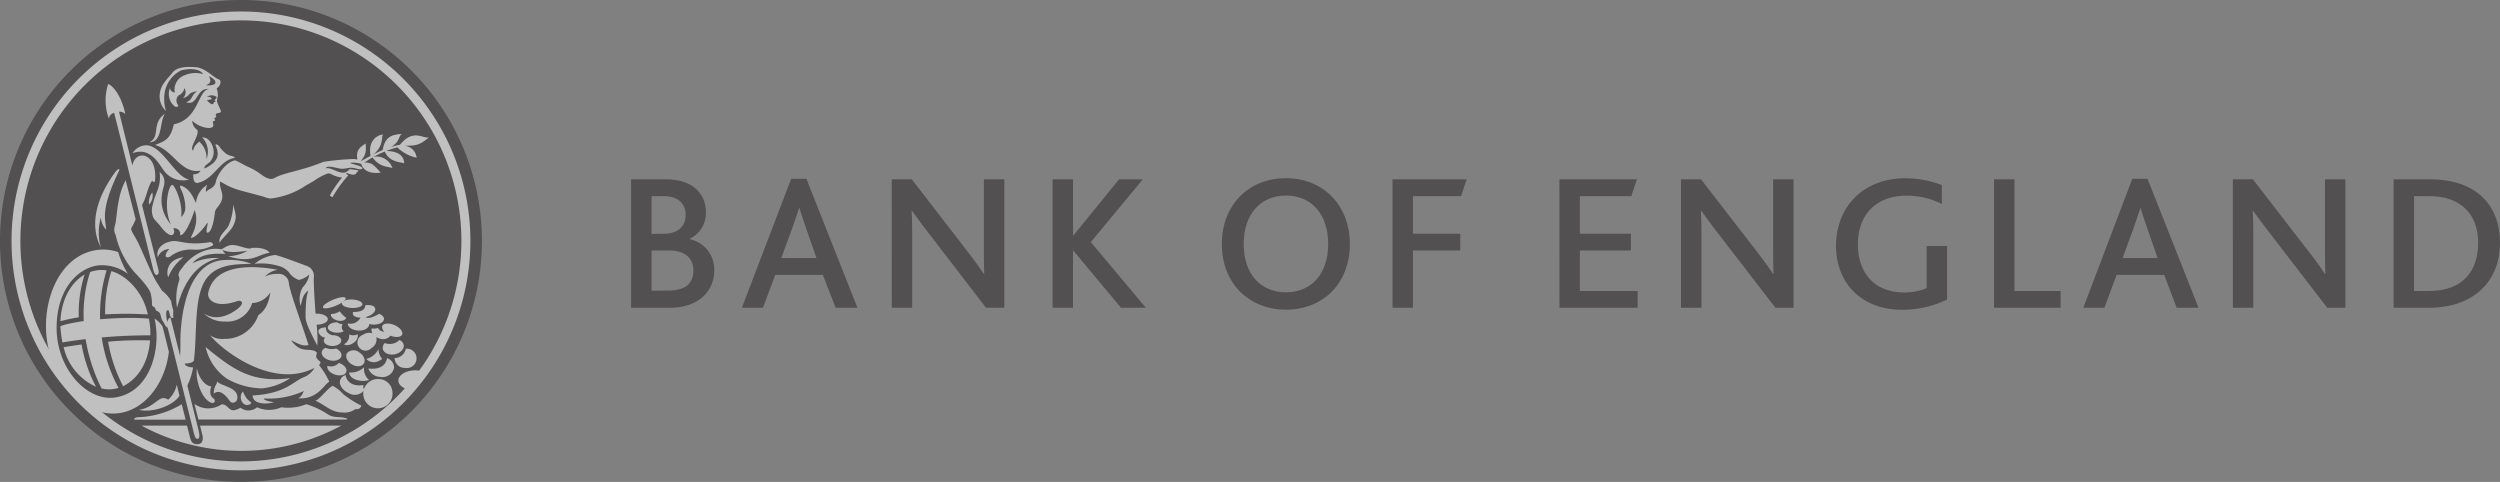 <svg xmlns="http://www.w3.org/2000/svg" width="393.823" height="75.918" viewBox="0 0 393.823 75.918">
  <rect x="0" y="0" width="393.823" height="75.918" fill="#808080" stroke="none"/>
  <g id="bank-of-england-logo-black" opacity="0.5">
    <path id="Path_551" data-name="Path 551" d="M185.61,52.75h5.522c4.328,0,6.261,2.458,6.261,5.126a4.483,4.483,0,0,1-2.549,4.237v.059a4.885,4.885,0,0,1,3.867,4.912c0,3.214-2.394,5.892-7.027,5.892H185.61Zm5.126,8.57c2.271,0,3.465-1.168,3.465-2.978,0-1.687-1.071-2.946-3.465-2.946h-1.9v5.951Zm.675,8.955c2.512,0,4.017-.916,4.017-3.214,0-1.934-1.441-3.1-3.68-3.1h-2.914V70.3Z" transform="translate(-86.195 -24.497)" fill="#231f20"/>
    <path id="Path_552" data-name="Path 552" d="M225.966,52.58h2.394L236.4,72.9h-3.433l-2.014-5.185h-7.5L221.515,72.9H218.2Zm3.99,12.49-1.607-4.6c-.584-1.66-.862-2.582-1.071-3.257h-.08c-.22.707-.536,1.607-1.109,3.257l-1.687,4.6Z" transform="translate(-101.33 -24.418)" fill="#231f20"/>
    <path id="Path_553" data-name="Path 553" d="M262.27,52.75h3.16l8.864,11.478c1.044,1.35,1.842,2.453,2.491,3.439h.059c-.032-1.071-.059-2.212-.059-3.471V52.75H280V72.975h-2.876l-9.18-11.939c-1.012-1.285-1.778-2.394-2.485-3.342H265.4c.059.889.091,1.934.091,3.251v12.03h-3.214Z" transform="translate(-121.795 -24.497)" fill="#231f20"/>
    <path id="Path_554" data-name="Path 554" d="M309.585,52.75H312.8v8.838h.064l7.177-8.838h3.749l-8.19,9.882,8.666,10.343h-3.91l-7.5-8.993h-.064v8.993H309.58Z" transform="translate(-143.766 -24.497)" fill="#231f20"/>
    <path id="Path_555" data-name="Path 555" d="M359.36,62.785c0-6.138,4.2-10.375,10.1-10.375s10.064,4.3,10.064,10.375c0,6.256-4.285,10.337-10.064,10.337S359.36,69.014,359.36,62.785Zm16.754,0c0-4.574-2.517-7.643-6.658-7.643-3.99,0-6.658,2.914-6.658,7.643s2.678,7.606,6.658,7.606,6.658-2.882,6.658-7.606Z" transform="translate(-166.883 -24.339)" fill="#231f20"/>
    <path id="Path_556" data-name="Path 556" d="M409.55,52.75h11.687l-.889,2.641h-7.579v5.924h7.456v2.641h-7.456v9.02h-3.214Z" transform="translate(-190.191 -24.497)" fill="#231f20"/>
    <path id="Path_557" data-name="Path 557" d="M458.65,52.75h12.207l-.889,2.641h-8.1v5.924H469.9v2.641h-8.034v6.379h9.105v2.641H458.655Z" transform="translate(-212.992 -24.497)" fill="#231f20"/>
    <path id="Path_558" data-name="Path 558" d="M494.39,52.75h3.16l8.875,11.478c1.044,1.35,1.843,2.453,2.485,3.439h.064c-.032-1.071-.064-2.212-.064-3.471V52.75h3.214V72.975h-2.855l-9.2-11.939c-1.012-1.285-1.778-2.394-2.485-3.342h-.059c.059.889.091,1.934.091,3.251v12.03H494.4Z" transform="translate(-229.589 -24.497)" fill="#231f20"/>
    <path id="Path_559" data-name="Path 559" d="M557.493,71.535a16.159,16.159,0,0,1-7.086,1.607C543.98,73.142,540,68.911,540,63.078c0-6.165,4.328-10.648,10.894-10.648a16.271,16.271,0,0,1,5.774,1.071v2.983a12.174,12.174,0,0,0-5.527-1.318c-5,0-7.7,3.16-7.7,7.67,0,4.606,2.732,7.579,7.215,7.579a8.844,8.844,0,0,0,3.621-.675V63.1h3.214Z" transform="translate(-250.77 -24.348)" fill="#231f20"/>
    <path id="Path_560" data-name="Path 560" d="M586.47,52.75h3.214V70.334h7.274v2.641H586.47Z" transform="translate(-272.35 -24.497)" fill="#231f20"/>
    <path id="Path_561" data-name="Path 561" d="M620.448,52.58h2.394l8.034,20.32h-3.439l-1.966-5.185h-7.5L616.045,72.9H612.73Zm3.99,12.49-1.607-4.6c-.578-1.66-.857-2.582-1.071-3.257h-.06c-.214.707-.536,1.607-1.1,3.257l-1.687,4.6Z" transform="translate(-284.545 -24.418)" fill="#231f20"/>
    <path id="Path_562" data-name="Path 562" d="M656.71,52.75h3.16l8.864,11.478c1.071,1.35,1.842,2.453,2.485,3.439h.064c-.032-1.071-.064-2.212-.064-3.471V52.75h3.214V72.975h-2.855l-9.191-11.939c-1.012-1.285-1.784-2.394-2.491-3.342h-.059c.059.889.091,1.934.091,3.251v12.03h-3.214Z" transform="translate(-304.969 -24.497)" fill="#231f20"/>
    <path id="Path_563" data-name="Path 563" d="M704,52.75h5.8c7.177,0,10.953,4.081,10.953,9.978,0,6.01-4.081,10.246-11.2,10.246H704Zm5.586,17.584c5.672,0,7.729-3.53,7.729-7.579,0-4.355-2.544-7.365-7.793-7.365h-2.309V70.334Z" transform="translate(-326.93 -24.497)" fill="#231f20"/>
    <path id="Path_564" data-name="Path 564" d="M0,37.959A37.959,37.959,0,1,0,37.959,0h0A37.959,37.959,0,0,0,0,37.959" fill="#231f20"/>
    <path id="Path_565" data-name="Path 565" d="M3.39,39.523A36.143,36.143,0,1,0,39.533,3.38h0A36.146,36.146,0,0,0,3.39,39.514" transform="translate(-1.574 -1.57)" fill="#fff"/>
    <path id="Path_566" data-name="Path 566" d="M6,40.734A34.734,34.734,0,1,0,40.735,6,34.734,34.734,0,0,0,6,40.734H6" transform="translate(-2.786 -2.786)" fill="#231f20"/>
    <path id="Path_567" data-name="Path 567" d="M73.806,106.975c-5.86.75-8.752-1.109-13.326-4.9a8.168,8.168,0,0,0,3.331,4.97,11.4,11.4,0,0,0,5.517,1.543,9.646,9.646,0,0,0,4.478-1.613Z" transform="translate(-28.086 -47.405)" fill="#fff"/>
    <path id="Path_568" data-name="Path 568" d="M60.344,113.827c.3.043.487-.482.236-.648-.445-.295-.836-.793-.439-1.992-.509.032-1.762-.616-2.276-2.807C57.575,110.5,58.866,113.608,60.344,113.827Z" transform="translate(-26.853 -50.331)" fill="#fff"/>
    <path id="Path_569" data-name="Path 569" d="M66.5,114.221c-.412-1.248-2.828-1.419-3.074-2.051-.209.718-.536.75-.589,1.934,1.071-.868,2.11.536,2.544,1.157S66.9,115.4,66.5,114.221Z" transform="translate(-29.182 -52.091)" fill="#fff"/>
    <path id="Path_570" data-name="Path 570" d="M72.485,116.952c-.236-.391-.75-.38-1.334-1.832a1.387,1.387,0,0,0,.118,1.95A.889.889,0,0,0,72.485,116.952Z" transform="translate(-32.882 -53.46)" fill="#fff"/>
    <path id="Path_571" data-name="Path 571" d="M58.423,76.46c-6.245,0-7.2,9.175-7.2,12.758,0,.653,0,1.864-.043,2.373l-1.521-6.058c-.375,0-.6.868-.536,1.232l4.215,16.941c.161.578.252,1,.653.916s.161-1.028.048-1.521L52.32,96.245a11.034,11.034,0,0,0,.911-2.866c-.4,0-1.221-.118-1.339-.595,1.259-.037,1.451-.38,1.473-.578.509-4.36-.027-9.716,1.8-12.576s5.758-2.426,7.215-2.582A9.859,9.859,0,0,0,58.423,76.46Z" transform="translate(-22.805 -35.507)" fill="#fff"/>
    <path id="Path_572" data-name="Path 572" d="M40.85,117.075c2.073.536,5.41-.643,6.39-2.2-.134-.621-.252-1.039-.423-1.784a4.4,4.4,0,0,1-1.35,2.389C43.989,114.5,43.571,116.663,40.85,117.075Z" transform="translate(-18.97 -52.518)" fill="#fff"/>
    <path id="Path_573" data-name="Path 573" d="M54.616,71.063c-3.706.589-4.783-.311-5.977-.15-1.746.236-2.614,1.4-2.287,2.523a1.981,1.981,0,0,1,1.816-1.28c-.412.434-.68.8-.536,1.243a.734.734,0,0,0,.825-.182,5.337,5.337,0,0,1,3.433-.975,5.649,5.649,0,0,0,3.133-.659C55.237,71.422,54.787,71.036,54.616,71.063Z" transform="translate(-21.493 -32.922)" fill="#fff"/>
    <path id="Path_574" data-name="Path 574" d="M122.083,40.123c-2.18,1.934-2.9.986-4.574,1.516-.086,0-.037-.2-.129-.166C119.565,38.575,121.226,40.455,122.083,40.123Z" transform="translate(-54.51 -18.495)" fill="#fff"/>
    <path id="Path_575" data-name="Path 575" d="M119.878,44.778a2.089,2.089,0,0,0-3.058-1.644,6.1,6.1,0,0,0,3.058,1.644Z" transform="translate(-54.25 -19.936)" fill="#fff"/>
    <path id="Path_576" data-name="Path 576" d="M78.084,94.023c.1-.236.4-.4.1-.632-1.071-.809-.2-1.162-.536-1.457-1.071-.793-2.362.412-3.964-1.832.771.321,1.751,1.039,2.732.728-.953-3.064-2.732-7.713-3.09-9.641a1.574,1.574,0,0,0-1.794-1.548,4,4,0,0,0-1.976.418,3.473,3.473,0,0,1,2-1.071c-3.669-.7-9.92-1.071-10.932,3.6-.225,1.071,1.071,2.555,4.6,1.323.536-.182,1.1.209.327.953s-3.374,2.544-5.645.959a4.472,4.472,0,0,0,3.348,1.312,4.08,4.08,0,0,0,4.285-2.908A3.524,3.524,0,0,0,70.4,82.55c-.337,2.255-1.109,3.021-1.9,3.61a5.559,5.559,0,0,1-5.356,3.712,3.326,3.326,0,0,1-2.228-.573c1.784,2.292,9.823,8.57,16.433,5.147a3.289,3.289,0,0,1-1.714,1.478c-1.671.659-2.849,2.582-8.034,2.86.112,1.655,2.769,1.285,3.369,1.071-1.007-.15-1.532-.343-1.607-.6a13.122,13.122,0,0,0,6.31-1.173c-.236.536-.375.9-.9,1.141,3.133.257,4.183-2.33,4.922-2.592A11.933,11.933,0,0,0,78.084,94.023Z" transform="translate(-27.817 -36.487)" fill="#fff"/>
    <path id="Path_577" data-name="Path 577" d="M65.985,63.415c-.289.739-1.714,1.607-1.419,2.78,0-.354,1.682-1.848,2.073-2.6.814-1.569.354-2.073.059-3.492A8.832,8.832,0,0,1,65.985,63.415Z" transform="translate(-29.965 -27.91)" fill="#fff"/>
    <path id="Path_578" data-name="Path 578" d="M41.213,75.152c.284.343.466,1.071.852,1.071-.08-.091.086-.771-.161-1.109-.2-1.023-.107-1.5,0-1.575.471-.311.316.809.659,1.071a.273.273,0,0,0,.354.064,5.892,5.892,0,0,1,0-1.152,7.867,7.867,0,0,1-.354-1.484,5.431,5.431,0,0,0-1.4-1.607c-.241-.3-.487-.771-.8-1.232-.643-.932-1.805-3.749-2.828-5.988-.691-1.526-1.457-2.292-1.221-2.721a8.147,8.147,0,0,0,.664-1.334c-.268-1.071-1.114-4.317-1.575-6.149-1.409,2.533-1.339,5.892-1.671,7.049s.086,1.344.177,1.928a13.219,13.219,0,0,0,3,5.651c.616.637,2.464,2.6,2.464,3.4a6.009,6.009,0,0,1,.171,1.607c.1.305.262.257.445.445.086.091.107.407.305.5a1.741,1.741,0,0,1,.434.273C40.881,74,41.036,74.965,41.213,75.152Z" transform="translate(-15.605 -24.617)" fill="#fff"/>
    <path id="Path_579" data-name="Path 579" d="M63.738,72.523c-.536.391-2.185-.584-3.315-.445-.766.118-1.152.6-1.548.659-2.3-.45-4.874,1.071-6.138,2.983a2.142,2.142,0,0,0-.536.943c-.048.407.289.536.054,1.125a9.046,9.046,0,0,0-.289,4.162c.434-1.537,1.735-6.824,6.706-7.831a8.746,8.746,0,0,0-4.285.809c1.382-1.607,3.664-1.537,5.179-1.462.075,0-.311-.311-.445-.611a4.949,4.949,0,0,0,1.714.316,18.047,18.047,0,0,0,2.217-.2,6.358,6.358,0,0,1-3.064.857c3.824,1.184,4.537-.236,6.545-.536C66.293,72.758,65.067,72.4,63.738,72.523Z" transform="translate(-24.076 -33.466)" fill="#fff"/>
    <path id="Path_580" data-name="Path 580" d="M37.651,86.574c-.793-3.787-3.6-6.256-5.742-6.824a20.7,20.7,0,0,0-.975,6.813,55.1,55.1,0,0,1,6.717.011Z" transform="translate(-14.363 -37.035)" fill="#fff"/>
    <path id="Path_581" data-name="Path 581" d="M31.79,100.3a23.76,23.76,0,0,0,2.367,7.017c1.746-.873,3.9-2.935,4.247-7.22a55.67,55.67,0,0,0-6.615.2Z" transform="translate(-14.763 -46.475)" fill="#fff"/>
    <path id="Path_582" data-name="Path 582" d="M21.579,80.74c-1.794,1.028-3.621,3.406-3.819,7.359a29.371,29.371,0,0,1,2.9-.621,19.962,19.962,0,0,1,.919-6.738Z" transform="translate(-8.248 -37.495)" fill="#fff"/>
    <path id="Path_583" data-name="Path 583" d="M18.71,101.738a9.057,9.057,0,0,0,5.11,6.24,22.3,22.3,0,0,1-2.276-6.668C20.3,101.481,19.4,101.621,18.71,101.738Z" transform="translate(-8.689 -47.047)" fill="#fff"/>
    <path id="Path_584" data-name="Path 584" d="M51.786,75.64c-2.844.375-2.678,2.646-2.426,3.16a7.267,7.267,0,0,1,2.426-3.16Z" transform="translate(-22.863 -35.126)" fill="#fff"/>
    <path id="Path_585" data-name="Path 585" d="M43.816,58.507a2.046,2.046,0,0,0,.509-1.917,2.5,2.5,0,0,0-.509,1.917Z" transform="translate(-20.335 -26.28)" fill="#fff"/>
    <path id="Path_586" data-name="Path 586" d="M115.565,39.39c-1.923.086-2.78.691-3.085,2.716C115.613,40.922,114.815,39.717,115.565,39.39Z" transform="translate(-52.234 -18.292)" fill="#fff"/>
    <path id="Path_587" data-name="Path 587" d="M54.771,48.324c-.187,1.13-1.146,1.141-1.537,1.655-.15-.209.059-.841.177-1.1a3.749,3.749,0,0,0-1.778,2.839c-.295-.493-.809-2.142-2.266-2.678-.445-.155-.214.289,0,.75a6.963,6.963,0,0,1,.589,2.646,1.966,1.966,0,0,1-.659,1.505c.305-2.335-1.071-5.056-1.393-5.056-.589,0-1.457,3.589-.22,6.251-2.539-3.1-1.039-5.79-1.039-6.486a1.9,1.9,0,0,0-.75-1.778c.316,2.33-.691,3.214-1.071,5.137a2.917,2.917,0,0,0,.139,2.142c.316.434.884.969,1.071,1.237S47.107,56.8,47.749,56.8c.536,0,.536-.8.289-1.071a1,1,0,0,1,.857.241c.434.45.134.857.295.846.841-.059,1.966-3.048,2.223-3.974.894,2.378-.819,4.392-.536,4.387.744,0,2.142-1.735,2.566-2.4a.825.825,0,0,1,0,.4c-.134.536-.252,1.184,0,1.184.712,0,1.071-2.26,1.162-3.139s1.264-1.339,1.178-2.774c-.032-.536-.536-1.634-.332-2.142.536.295.927.536,1.269.7a13.026,13.026,0,0,0,2.019.739c1.28.332,3.058.814,3.519.937a4.065,4.065,0,0,0,1.119.3,12.684,12.684,0,0,0,5.179-1.794c.289-.225,1.13-.664,1.666-.991a9.341,9.341,0,0,1,2.014-1.109.825.825,0,0,1,.7.048,4.247,4.247,0,0,0,1.719.536,18.377,18.377,0,0,0-1.944,2.823,1.992,1.992,0,0,0,.423.279A20.417,20.417,0,0,1,75.609,47.4c.059-.059-.337-.134-.279-.4.037-.043.814.4,1.328.236.032-.032.252,0,.225-.284.252-.086.321-.305.295-.354a9.71,9.71,0,0,0-1.307-.182c-.064,0-.273.118-.23.262-.118,0-.295.059-.305.177-1.152.477-2.357-.852-3.31-.568.321-.621,1.875.043,2.592.059.991,0,1.157-.386,2.485.032.814.177.986-.187.386-.428-.466-.193-1.264-.343-1.607-.536a4.285,4.285,0,0,1,1.928.214c.155,0,.118-.075.15-.118a16.561,16.561,0,0,1,5.84-2.648l.048-.316c-1.5.268-2.94.739-6.133,2.55a5.667,5.667,0,0,0-1.189-.289,41.639,41.639,0,0,0-4.821.445c-3.487,1.452-6.154,1.66-7.691,2.544-.873.509-2-.482-2.367-.739a10.032,10.032,0,0,0-1.934-1.071c-.284-.123-1.639-.9-1.912-.959C56.367,45.26,55.039,47.2,54.771,48.324Z" transform="translate(-20.76 -19.76)" fill="#fff"/>
    <path id="Path_588" data-name="Path 588" d="M44.032,46.857a3.675,3.675,0,0,0,3.846,1.264c-2.308-.5-4.071-5.254-6.7-5.4A2.589,2.589,0,0,0,38.97,43.98C41.932,42.834,43.3,46.021,44.032,46.857Z" transform="translate(-18.097 -19.835)" fill="#fff"/>
    <path id="Path_589" data-name="Path 589" d="M110.862,39.55c-.434,0-2.485.6-1.934,3.476C111.066,41.6,110.589,39.984,110.862,39.55Z" transform="translate(-50.542 -18.367)" fill="#fff"/>
    <path id="Path_590" data-name="Path 590" d="M106.411,42.2c-1.832.98-1.334,1.976-1.371,2.678l.455.177C106.855,43.7,106.234,42.537,106.411,42.2Z" transform="translate(-48.763 -19.597)" fill="#fff"/>
    <path id="Path_591" data-name="Path 591" d="M80.923,121.007c-1.071-.257-1.81.048-2.8-.632a13.3,13.3,0,0,0-3.31-1.537,7.589,7.589,0,0,1-3.947.482,4.613,4.613,0,0,1-3.819,0,2.046,2.046,0,0,1-2.608.07c-1.934,1.141-1.655-.5-2.962-.536a3.749,3.749,0,0,1-4.285-.064c.177.75.418,1.607.621,2.464H81.132S81.517,121.147,80.923,121.007Z" transform="translate(-26.558 -55.165)" fill="#fff"/>
    <path id="Path_592" data-name="Path 592" d="M73.1,125.17H50.829l.38,1.559c.182.894-.161,1.393-.846,1.371s-.916-.305-1.135-1.135l-.455-1.794H41.59a33.127,33.127,0,0,0,31.5,0Z" transform="translate(-19.314 -58.128)" fill="#fff"/>
    <path id="Path_593" data-name="Path 593" d="M31.1,50.273c-4.917,6.824-2.63,10.948-2.2,11.821a8.4,8.4,0,0,1,0-4.756,2.849,2.849,0,0,0,.83,1.934c-.155-1.735-.905-3.214,2.03-9.282C31.971,49.545,31.5,49.711,31.1,50.273Z" transform="translate(-13 -23.097)" fill="#fff"/>
    <path id="Path_594" data-name="Path 594" d="M32.887,89.525c-.166-.728-.718-2.951-1-4.006a3.749,3.749,0,0,0-1.259-1.248c.048.22.1.439.134.67a12.972,12.972,0,0,1,.118,3.439c-.364,3.787-2.319,7.686-6.459,8.307-4.483.67-9.325-4.622-9.218-11.189s4.022-9.587,7.011-9.641a6.92,6.92,0,0,1,4.231,1.371A14.188,14.188,0,0,1,24.9,73.789a7.359,7.359,0,0,0-2.641-.4c-6.872.38-9.936,8.977-8.3,15.742a15.206,15.206,0,0,0,3.872,7.231,9.525,9.525,0,0,0,4.617,2.678C27.735,100.232,32.159,95.508,32.887,89.525Z" transform="translate(-6.284 -34.078)" fill="#fff"/>
    <path id="Path_595" data-name="Path 595" d="M32.39,29.228c.1.279,6.042,24.22,6.181,24.777.107.418.327.814.536.771s.412-.305.252-.873c0,0-2.485-9.764-2.571-10.177.739-1.184.9-2.919,1.607-3.814.418.573.466-.027.477-.477.075-2.989-1.559-3.46-1.907-3.481-1.446-.091-1.7,1.575-1.7,1.575l-2.1-8.468a1.109,1.109,0,0,1,.975.386c-.086-.878-1-3.894-2.678-4.778a8.291,8.291,0,0,0,.1,5.469A1.13,1.13,0,0,1,32.39,29.228Z" transform="translate(-14.415 -11.456)" fill="#fff"/>
    <path id="Path_596" data-name="Path 596" d="M46.964,118.89a14.349,14.349,0,0,1-6.6,2.035c-.889,0-.916.279-.868.391H47.58S47.119,119.485,46.964,118.89Z" transform="translate(-18.336 -55.211)" fill="#fff"/>
    <path id="Path_597" data-name="Path 597" d="M113.1,44.408c2.764-.07,3.123,1.318,3.08,1.955C115.928,46.127,113.812,46.331,113.1,44.408Z" transform="translate(-52.522 -20.621)" fill="#fff"/>
    <path id="Path_598" data-name="Path 598" d="M109.49,46.112c1.125,1.639,2.469,1.484,3.176,1.735a2.678,2.678,0,0,0-3.176-1.735Z" transform="translate(-50.846 -21.377)" fill="#fff"/>
    <path id="Path_599" data-name="Path 599" d="M107.993,48.065a2.324,2.324,0,0,0-1.773-.177s.193,1.853,3.074,1.494a9.458,9.458,0,0,0-1.3-1.317Z" transform="translate(-49.327 -22.184)" fill="#fff"/>
    <path id="Path_600" data-name="Path 600" d="M97,117.678a2.812,2.812,0,0,0,2.051-.536.766.766,0,0,0,.948-.536h0a15.532,15.532,0,0,1-2.892-1.837,5.29,5.29,0,0,0-1.644-1.28c-.83.4-2.094,2.212-2.721,2.325C94.2,116.441,95.236,117.673,97,117.678Z" transform="translate(-43.067 -52.704)" fill="#fff"/>
    <path id="Path_601" data-name="Path 601" d="M108.79,21.21" transform="translate(-50.521 -9.85)" fill="#fff"/>
    <path id="Path_602" data-name="Path 602" d="M99.734,92.563c-.1.4-.718.6-1.382.434s-1.119-.621-1.023-1.023a2.416,2.416,0,0,0,1.382-.434,3.578,3.578,0,0,0,1.023,1.023Z" transform="translate(-45.192 -42.51)" fill="#fff"/>
    <path id="Path_603" data-name="Path 603" d="M102,98.347a1.751,1.751,0,0,0,1.366-.037,1.387,1.387,0,0,1-.584,1.291c-.578.466-1.35.536-1.575.273A1.543,1.543,0,0,0,102,98.347Z" transform="translate(-47.001 -45.654)" fill="#fff"/>
    <path id="Path_604" data-name="Path 604" d="M96.88,102.412c.584.273.932.755.836,1.2-.134.536-.927.862-1.778.67s-1.441-.809-1.312-1.371a.921.921,0,0,1,.605-.611A2.5,2.5,0,0,0,96.88,102.412Z" transform="translate(-43.935 -47.507)" fill="#fff"/>
    <path id="Path_605" data-name="Path 605" d="M95.868,97.521h-.08c-.793-.295-.975-.7-.937-1.221-.412,0-1.269.07-1.194.728a1.264,1.264,0,0,0,1.071.884.659.659,0,0,0-.225.477c0,.471.627.846,1.387.836s1.371-.4,1.366-.873S96.629,97.51,95.868,97.521Z" transform="translate(-43.491 -44.721)" fill="#fff"/>
    <path id="Path_606" data-name="Path 606" d="M104.6,105.11c-.321.536-1.173.584-1.907.134s-1.071-1.237-.739-1.762a1.39,1.39,0,0,1,1.907-.134C104.59,103.8,104.922,104.585,104.6,105.11Z" transform="translate(-47.285 -47.853)" fill="#fff"/>
    <path id="Path_607" data-name="Path 607" d="M111.431,113.51a2.308,2.308,0,1,1-2.571-2.014,2.428,2.428,0,0,1,.279,0,2.169,2.169,0,0,1,2.292,2.014Z" transform="translate(-49.611 -51.776)" fill="#fff"/>
    <path id="Path_608" data-name="Path 608" d="M115.189,100a1.071,1.071,0,0,1,.68.755c.129.653-.536,1.323-1.414,1.5s-1.746-.209-1.875-.862a1.071,1.071,0,0,1,.311-.916,2.147,2.147,0,0,0,2.3-.477Z" transform="translate(-52.276 -46.439)" fill="#fff"/>
    <path id="Path_609" data-name="Path 609" d="M117.726,105.585a1.607,1.607,0,0,1-1.676-1.532v-.032a1.794,1.794,0,0,0,1.768-1.462,1.526,1.526,0,1,1,.3,3.037A1.365,1.365,0,0,1,117.726,105.585Z" transform="translate(-53.892 -47.622)" fill="#fff"/>
    <path id="Path_610" data-name="Path 610" d="M108.32,106.965c2.207.2,2.769-.761,2.967-1.655a3.177,3.177,0,0,1,.327.177,1.526,1.526,0,0,1,.761,1.393,1.871,1.871,0,0,1-2.2,1.393A2.067,2.067,0,0,1,108.32,106.965Z" transform="translate(-50.303 -48.905)" fill="#fff"/>
    <path id="Path_611" data-name="Path 611" d="M100.044,111.011a1.259,1.259,0,0,1,.836-.691c0,.428.536,1.939,2.817,1.559a.7.7,0,0,0,.139.744,1.829,1.829,0,0,1-2.475.536C100.317,112.7,99.723,111.755,100.044,111.011Z" transform="translate(-46.419 -51.231)" fill="#fff"/>
    <path id="Path_612" data-name="Path 612" d="M99.269,108.127c-.155.536-.953.718-1.773.461s-1.355-.878-1.2-1.393a1.623,1.623,0,0,0,1.778-.455C98.894,106.992,99.43,107.618,99.269,108.127Z" transform="translate(-44.707 -49.569)" fill="#fff"/>
    <path id="Path_613" data-name="Path 613" d="M105.84,110.019a3.507,3.507,0,0,1-.969.139c-1.21,0-2.191-.6-2.191-1.334a3.021,3.021,0,0,0,2.367-.825,2.207,2.207,0,0,0,.793,2.02Z" transform="translate(-47.683 -50.154)" fill="#fff"/>
    <path id="Path_614" data-name="Path 614" d="M107.229,91.09c-1.071.653-1.837.771-2.142.536.964-.257,1.644-.862,1.516-1.35s-.761-.616-1.543-.536c-.07.466-.236,1.071-1.934,1.071a.536.536,0,0,0-.032.348c.1.354.578.536,1.205.536a1.794,1.794,0,0,1-2.019.916c0,.584.707,1.071,1.639,1.13s1.714-.391,1.741-.975v-.059a2.907,2.907,0,0,0,.568.086c.943.054,1.735-.337,1.762-.873C108.022,91.615,107.706,91.289,107.229,91.09Z" transform="translate(-47.498 -41.664)" fill="#fff"/>
    <path id="Path_615" data-name="Path 615" d="M86.431,85.1c0-.482-.793-.868-1.773-.868H84.5c-.15-2.084-.305-4.365-.279-5.683a1.666,1.666,0,0,0-1.071-1.816c-.868-.321-4-1.516-4.981-1.741a5.906,5.906,0,0,0-3.262,1.387c.284,0,.359-.048.605-.043a9.379,9.379,0,0,1,2.989.337,3.353,3.353,0,0,1,1.768,1,3.073,3.073,0,0,0,1.607,1.253,3.678,3.678,0,0,0,1.644-.868,3.9,3.9,0,0,1-1.071,2.057A3.786,3.786,0,0,0,82.135,83c.236-.589.252-1.848,1.264-2.4-.461.836-.477,3.214-.477,4.14s.712,2.33,1.853,4.537a18.49,18.49,0,0,0-.112-3.3H84.7C85.638,85.959,86.431,85.574,86.431,85.1Z" transform="translate(-34.787 -34.825)" fill="#fff"/>
    <path id="Path_616" data-name="Path 616" d="M109.647,102.63a2.827,2.827,0,0,1-1.917,1.564,1.585,1.585,0,0,0,2,.305,2.045,2.045,0,0,0,.5-.289,2.512,2.512,0,0,1-.583-1.58Z" transform="translate(-50.029 -47.66)" fill="#fff"/>
    <path id="Path_617" data-name="Path 617" d="M110.987,95.4c-.868-.37-1.73-.3-1.923.155a.959.959,0,0,0,.332.884,1.071,1.071,0,0,1-.991-.589,1.676,1.676,0,0,1-.986.059.98.98,0,0,0,.107.793,1.719,1.719,0,0,0-1.516.246,1.277,1.277,0,1,0,1.377,2.057,1.532,1.532,0,0,0,.739-1.714,1.961,1.961,0,0,0,.445.2,1.516,1.516,0,0,0,1.8-.418c.841.332,1.655.252,1.837-.182S111.865,95.774,110.987,95.4Z" transform="translate(-48.856 -44.194)" fill="#fff"/>
    <path id="Path_618" data-name="Path 618" d="M56.072,33.381c-1.168-.852-1.194-1.719-1.757-1.441.712,1.543.573,2.646-1.676,3.749-.155-.412.418-.648.868-1.071a2.4,2.4,0,0,0,.4-2.4c-.059-.241-.536-1.462-1.655-1.441a3.3,3.3,0,0,1,.691,3.423,3.459,3.459,0,0,0-1.168-2.769c-.257.316-.878.707-.932,1.435-.75-.391,1.023-2.373.653-3.251a1.842,1.842,0,0,1-.809-1.462,4.1,4.1,0,0,0,2.3,1.125c.45.07.916,0,1.007-.3s-.07-.38-.054-.536,0-.257.284-.246a.321.321,0,0,0-.161-.461.4.4,0,0,0,.418-.257c-.059-.1-.129-.177-.064-.332.118-.289.734-.112.782-.428.027-.177-.1-.332-.177-.536-.134-.3-.139-.3-.386-.9-.123-.305.037-.595.091-1.071a3.214,3.214,0,0,0-.193-1.146c.787-.536.7-1.3.37-1.414-.83-.236-2.089-1.816-3.712-1.934-1.243-.091-2.871-.086-3.61.857-.536.7-1.709,1.762-1.923,2.9a3.171,3.171,0,0,0,.889,3.144,6.476,6.476,0,0,1-.268-2.2,4.82,4.82,0,0,1,2.646-4.188c1.285-.337,2.946-.311,3.476.578a4.381,4.381,0,0,0-2.9.177,2.4,2.4,0,0,0-1.559,2.721A.8.8,0,0,1,47.182,23a2.513,2.513,0,0,0,.748,2.9c.279.187.653,0,.536-.209a1.132,1.132,0,0,1,.064-1.521,1.462,1.462,0,0,0,.916-1.152,1.189,1.189,0,0,1-.236,1.569c1.275-.3.621-.852,2.276-1.071-1.023.595-.67,1.371-1.757,1.725,1.88.68,1.569-2.308,3.594-2.078-1.762.182-1.569,4.751-5.544,5.56-.536,2.48-1.516,2.646-2.941,3.257,2.882.846,4.087,4.6,7.166,4.044a1.071,1.071,0,0,1-1.141.536c-.043.787.064,1.43.659,1.4,2.678-.589,3.342-3.519,5.892-3.964C57.255,33.676,56.505,33.735,56.072,33.381ZM52.815,22.572c.889-.3.83-.8.5-1.441C54.861,21.892,54.652,22.749,52.815,22.572Zm.943,2.2c.059,0-.059-.439-.771-.4.9-.487,1.559,0,1.543.1-.048.22-.295.327-.316.5,0,.07.155.118.2.187a2.908,2.908,0,0,0-.311.07c0,.07-.107.316-.182.327-.445,0-.7-.493-.991-.578.062.031.346-.151.828-.2Zm-7.365,2.266c-2.212,1.607-.637,3.562-2.453,4.526,2.116-.064,1.543-3.105,2.453-4.525Z" transform="translate(-20.405 -9.139)" fill="#fff"/>
    <path id="Path_619" data-name="Path 619" d="M25.618,79.725a5.249,5.249,0,0,1,2.587-.257,24.205,24.205,0,0,0,1.88,18.511,4.949,4.949,0,0,1-2.678.086C25.05,93.367,23.411,86.42,25.618,79.725Z" transform="translate(-11.413 -36.876)" fill="#fff"/>
    <path id="Path_620" data-name="Path 620" d="M17.76,94.8a19.63,19.63,0,0,0,.316,2.566,84.469,84.469,0,0,1,13.856-1.119,11.108,11.108,0,0,0-.236-2.63C27.53,93.234,20.261,93.855,17.76,94.8Z" transform="translate(-8.248 -43.422)" fill="#fff"/>
    <path id="Path_621" data-name="Path 621" d="M121.215,109.172a28.039,28.039,0,0,1-2.41,2.812c-.964-.236-1.644-.8-1.644-1.457,0-.873,1.2-1.607,2.678-1.607a4.145,4.145,0,0,1,1.376.252Z" transform="translate(-54.408 -50.581)" fill="#fff"/>
    <path id="Path_622" data-name="Path 622" d="M103.772,88.815c0,.37-.755.632-1.655.6s-1.607-.37-1.607-.739.8-.637,1.666-.6S103.788,88.446,103.772,88.815Z" transform="translate(-46.676 -40.899)" fill="#fff"/>
    <path id="Path_623" data-name="Path 623" d="M98.553,87.549c-.112-.273-1-.166-1.982.241s-1.687.953-1.607,1.227,1,.161,1.982-.241S98.666,87.822,98.553,87.549Z" transform="translate(-44.098 -40.587)" fill="#fff"/>
    <path id="Path_624" data-name="Path 624" d="M98.766,95.047a.9.9,0,0,0,.15,1.168,2.255,2.255,0,0,1-1.007.214c-.825,0-1.489-.37-1.489-.819s.664-.819,1.489-.819a1.071,1.071,0,0,0,.857.256Z" transform="translate(-44.776 -44.019)" fill="#fff"/>
  </g>
</svg>
